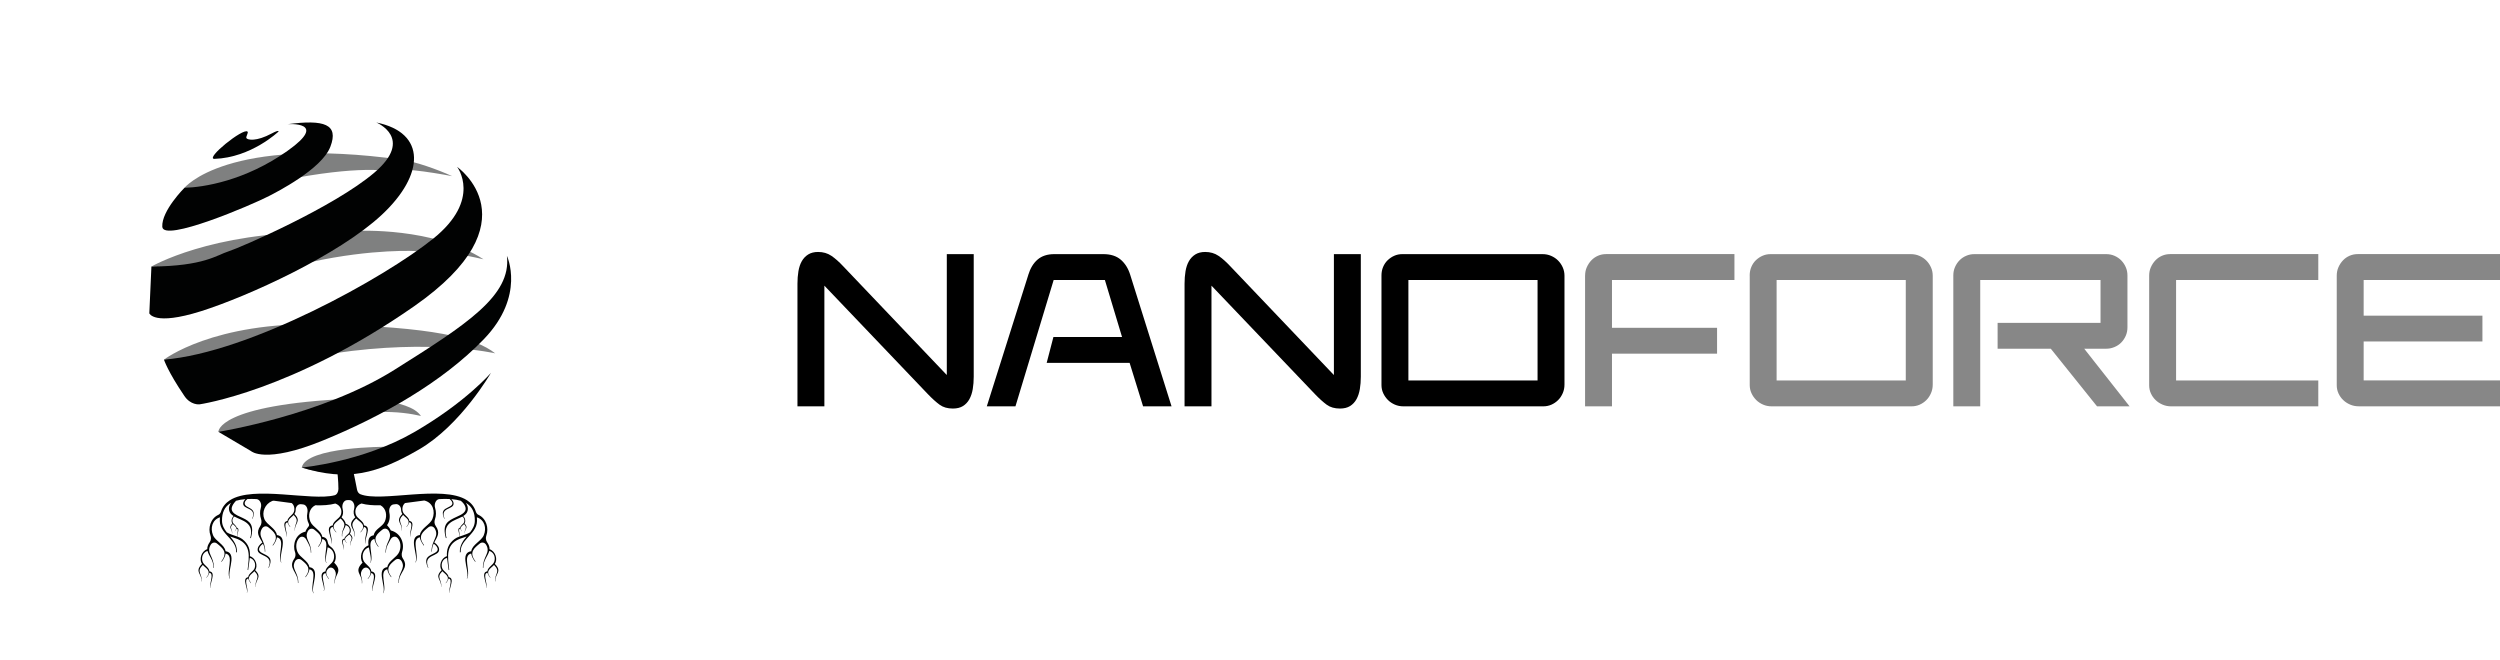 <svg width="511" height="135" viewBox="0 0 511 135" fill="none" xmlns="http://www.w3.org/2000/svg">
<path opacity="0.5" d="M78.945 91.323C78.945 91.323 62.586 91.263 61.674 95.561C61.674 95.561 70.235 98.769 79.631 93.923L78.945 91.323Z" fill="#010202"/>
<path opacity="0.5" d="M86.042 85.039C86.042 85.039 75.998 82.289 66.868 86.758C57.738 91.23 44.641 88.268 44.641 88.268C44.641 88.268 44.284 82.715 71.845 81.484C71.847 81.484 83.644 81.305 86.042 85.039Z" fill="#010202"/>
<path opacity="0.5" d="M101.22 72.226C101.22 72.226 88.323 69.209 68.237 72.226C48.151 75.243 33.514 73.511 33.514 73.511C33.514 73.511 43.546 65.718 66.03 66.277C88.513 66.837 97.112 68.985 101.22 72.226Z" fill="#010202"/>
<path opacity="0.5" d="M98.824 52.999C98.824 52.999 87.868 50.428 86.842 51.659L85.244 51.325C85.244 51.325 76.343 50.764 63.56 53.559C50.778 56.355 30.949 54.481 30.949 54.481C30.949 54.481 43.101 47.38 65.699 47.492L73.145 47.187C73.145 47.187 88.666 46.406 98.824 52.999Z" fill="#010202"/>
<path opacity="0.5" d="M92.433 36.009C92.433 36.009 81.019 33.773 79.65 35.004C79.65 35.004 73.602 33.663 57.624 36.904C41.646 40.145 37.709 38.385 37.709 38.385C37.709 38.385 46.358 27.663 82.163 32.656C84.841 33.03 89.237 34.556 92.433 36.009Z" fill="#010202"/>
<path d="M56.924 26.898C56.924 26.898 51.361 32.223 43.827 32.473C41.815 32.473 49.718 26.087 50.59 26.898C50.84 27.132 50.19 27.953 50.375 28.239C50.616 28.608 52.345 28.994 55.554 27.275C57.138 26.436 56.924 26.898 56.924 26.898Z" fill="#010202"/>
<path d="M58.764 25.389C58.764 25.389 67.408 24.717 58.764 30.837C50.12 36.957 41.56 38.297 37.707 38.383C37.707 38.383 32.999 43.079 33.171 46.348C33.342 49.618 51.444 41.905 54.997 40.06C56.35 39.357 65.756 34.611 67.525 29.999C69.294 25.389 66.296 24.384 58.764 25.389Z" fill="#010202"/>
<path d="M76.912 25.034C76.912 25.034 84.784 28.239 76.526 35.283C68.268 42.327 49.094 50.625 46.699 51.38C44.303 52.135 41.734 54.397 30.949 54.483L30.52 64.041C30.52 64.041 31.461 66.639 41.048 63.622C50.635 60.605 69.209 52.138 78.024 43.92C86.839 35.702 87.182 27.111 76.912 25.034Z" fill="#010202"/>
<path d="M93.431 34.109C93.431 34.109 98.567 40.731 88.551 48.78C78.536 56.828 50.975 72.087 33.514 73.511C33.514 73.511 34.285 75.916 37.621 80.834C38.926 82.879 40.788 82.648 40.788 82.648C40.788 82.648 59.731 79.965 84.627 62.612C109.523 45.26 93.431 34.109 93.431 34.109Z" fill="#010202"/>
<path d="M44.641 88.268C44.641 88.268 65.784 84.915 80.591 75.609C95.397 66.303 104.558 60.436 103.615 52.302C103.615 52.302 107.468 60.434 98.907 69.32C90.347 78.207 77.917 85.165 66.03 90.028C54.142 94.89 51.316 92.207 51.316 92.207L44.641 88.268Z" fill="#010202"/>
<path d="M61.674 95.561C61.674 95.561 74.028 94.471 84.627 88.351C95.226 82.231 100.362 76.195 100.362 76.195C100.362 76.195 94.2 86.925 85.639 91.873C77.083 96.819 71.099 98.467 61.674 95.561Z" fill="#010202"/>
<path fill-rule="evenodd" clip-rule="evenodd" d="M101.146 115.269C101.741 114.398 101.36 112.721 100.065 112.252C100.079 111.828 99.943 111.362 99.546 110.795C99.284 110.423 99.248 109.9 99.415 109.447C99.943 107.995 99.431 105.975 97.798 105.235C97.548 105.123 97.357 104.882 97.257 104.566C96.933 103.546 96.3 102.794 95.443 102.244C90.456 99.046 77.845 102.744 73.642 101.01C73.309 100.872 73.061 100.517 72.978 100.077C72.695 98.577 72.378 97.086 72.054 95.593C71.93 95.019 71.521 94.617 71.061 94.643C70.821 94.655 70.575 94.664 70.325 94.664C70.13 94.664 69.949 94.643 69.756 94.636C69.425 94.705 69.094 94.774 68.763 94.841C68.997 96.634 69.166 98.355 69.173 99.932C69.175 100.553 68.861 101.11 68.392 101.232C63.66 102.453 51.787 99.184 46.989 102.251C46.132 102.799 45.498 103.549 45.175 104.561C45.072 104.877 44.884 105.118 44.634 105.23C43.001 105.968 42.486 107.99 43.017 109.442C43.184 109.897 43.148 110.419 42.886 110.79C42.486 111.357 42.35 111.824 42.367 112.247C41.072 112.717 40.691 114.393 41.288 115.264C40.793 115.76 40.603 116.138 40.574 116.469V116.66C40.631 117.315 41.258 117.827 41.167 118.832L41.217 118.843C41.369 117.177 40.036 116.915 41.455 115.474C42.086 116.184 43.329 116.658 42.198 118.015L42.21 118.101C42.555 117.686 42.731 117.346 42.786 117.058C43.884 117.303 42.662 119.201 43.067 120.163L43.103 120.156C42.736 119.289 44.32 117.012 42.805 116.779C42.746 115.955 41.657 115.536 41.407 114.81C41.11 113.936 41.443 112.917 42.417 112.605C42.655 113.631 43.67 114.479 43.641 116.081L43.724 116.103C43.767 113.721 42.108 113.069 43.034 111.409C43.336 110.864 43.934 110.745 44.37 111.107C45.47 112.012 46.663 112.874 45.251 114.729L45.282 114.872C45.806 114.183 46.053 113.619 46.111 113.14C47.963 113.55 46.17 116.7 46.961 118.293L46.992 118.286L47.018 118.279C47.008 118.26 47.001 118.241 46.992 118.222C46.806 117.786 46.873 117.155 46.992 116.477C47.211 115.231 47.615 113.819 46.992 113.105C46.803 112.888 46.52 112.736 46.106 112.671C45.906 111.304 44.046 110.609 43.544 109.402C42.941 107.952 43.37 106.256 44.953 105.739C44.934 105.973 44.92 106.216 44.925 106.471C44.948 108.04 46.058 109.028 46.992 110.073C47.708 110.873 48.323 111.707 48.263 112.855L48.432 112.926C48.504 111.524 47.799 110.564 47.051 109.657C47.246 109.745 47.506 109.83 47.877 109.942C51.53 111.028 50.904 113.795 50.609 116.465L50.721 116.538C50.818 115.653 50.985 114.817 51.054 114.026C52.009 114.302 52.337 115.281 52.052 116.119C51.818 116.805 50.79 117.2 50.735 117.977C49.306 118.198 50.799 120.344 50.454 121.16L50.487 121.168C50.871 120.263 49.718 118.472 50.752 118.241C50.804 118.512 50.971 118.834 51.297 119.224L51.306 119.144C50.239 117.865 51.411 117.417 52.006 116.748C53.345 118.108 52.087 118.353 52.23 119.927L52.278 119.915C52.14 118.42 53.688 118.081 52.161 116.553C52.733 115.717 52.352 114.093 51.078 113.686C51.14 112.395 50.871 111.231 49.516 110.183C49.23 109.961 48.875 109.804 48.492 109.664C48.413 109.118 49.154 107.975 48.349 107.852C48.316 107.385 47.699 107.149 47.558 106.737C47.413 106.313 47.532 105.825 47.92 105.585C49.482 106.459 52.023 106.747 51.147 109.983L51.29 109.99C51.999 107.366 51.135 106.585 49.642 105.887C48.151 105.192 46.182 104.556 48.242 102.358C48.818 102.184 49.461 102.077 50.161 102.025C49.93 102.253 49.744 102.53 49.711 102.83C49.544 104.263 52.587 103.594 51.54 106.03L51.616 106.032C52.635 103.654 50.206 103.985 50.023 102.982C49.963 102.653 50.149 102.33 50.578 102.001C51.152 101.975 51.759 101.98 52.39 102.01C53.104 102.044 53.573 102.97 53.309 103.827C53.083 104.563 53.109 105.385 53.361 106.094C53.519 106.532 53.466 107.135 53.218 107.494C52.206 108.968 53.023 109.766 53.628 110.888C53.321 111.104 53.066 111.354 52.895 111.616C52.768 111.809 52.688 112.009 52.664 112.207C52.464 113.926 56.117 113.124 54.859 116.046L54.95 116.05C55.766 114.155 55.059 113.786 53.961 113.238C53.411 112.964 52.566 112.612 53.135 111.747C53.276 111.533 53.492 111.321 53.752 111.133C53.973 111.595 54.142 112.119 54.13 112.764L54.214 112.786C54.257 110.404 52.597 109.752 53.523 108.092C53.826 107.547 54.423 107.428 54.859 107.79C55.959 108.695 57.152 109.557 55.74 111.412L55.771 111.554C56.295 110.866 56.543 110.302 56.6 109.823C58.453 110.233 56.659 113.381 57.45 114.976L57.507 114.962C56.79 113.521 59.141 109.745 56.595 109.357C56.395 107.99 54.535 107.294 54.033 106.087C53.457 104.701 54.159 103.006 55.636 102.401C55.764 102.349 55.904 102.334 56.04 102.353C57.219 102.501 58.429 102.672 59.629 102.83C60.143 103.256 60.288 103.987 60.067 104.632C59.834 105.318 58.807 105.713 58.75 106.49C57.321 106.711 58.814 108.857 58.469 109.673L58.502 109.68C58.886 108.776 57.733 106.985 58.769 106.754C58.822 107.025 58.986 107.347 59.315 107.737L59.326 107.656C58.26 106.378 59.431 105.93 60.026 105.261C61.365 106.621 60.107 106.866 60.25 108.437L60.296 108.426C60.16 106.93 61.708 106.592 60.179 105.063C60.348 104.818 60.434 104.506 60.438 104.175C60.45 103.489 60.977 103.001 61.505 103.058C61.658 103.075 61.812 103.092 61.962 103.106C62.617 103.173 62.998 104.001 62.827 104.823C62.667 105.587 62.763 106.397 63.105 107.03C63.208 107.218 63.198 107.464 63.067 107.618C62.703 108.059 62.493 108.435 62.393 108.776L62.396 108.676C60.41 109.135 59.75 111.335 60.312 112.867C60.46 113.267 60.415 113.812 60.186 114.138C58.733 116.203 60.941 116.867 60.9 119.158L60.979 119.177C61.017 116.938 59.476 116.307 60.296 114.767C60.591 114.214 61.191 114.105 61.629 114.464C62.663 115.312 63.751 116.131 62.427 117.87L62.455 118.008C62.953 117.353 63.189 116.819 63.243 116.365C65.001 116.753 63.298 119.744 64.051 121.256L64.103 121.244C63.425 119.877 65.656 116.291 63.239 115.922C63.048 114.624 61.284 113.964 60.807 112.819C60.398 111.835 60.488 110.733 61.122 110.004C61.577 109.48 62.289 109.666 62.622 110.328C62.986 111.052 63.548 111.797 63.529 112.964L63.608 112.983C63.646 110.745 62.103 110.116 62.927 108.573C63.222 108.021 63.822 107.911 64.26 108.271C65.294 109.118 66.382 109.938 65.058 111.676L65.087 111.814C65.584 111.159 65.82 110.626 65.875 110.171C67.632 110.559 65.93 113.55 66.682 115.062L66.734 115.048C66.38 114.333 66.818 113.014 66.975 111.864C68.13 112.233 68.523 113.438 68.17 114.472C67.877 115.331 66.589 115.826 66.518 116.8C64.725 117.079 66.599 119.77 66.165 120.796L66.206 120.806C66.687 119.67 65.241 117.424 66.539 117.134C66.606 117.474 66.813 117.877 67.223 118.367L67.237 118.265C66.537 117.427 66.603 116.872 66.934 116.415C67.697 115.362 68.99 116.562 68.556 117.891C68.437 118.255 68.347 118.682 68.397 119.246L68.454 119.232C68.282 117.358 70.223 116.931 68.308 115.014C68.932 114.105 68.654 112.45 67.523 111.695C67.258 111.519 67.056 111.202 66.999 110.821C66.915 110.257 66.611 109.838 65.868 109.723C65.677 108.426 63.913 107.766 63.436 106.621C62.908 105.351 63.213 103.887 64.439 103.28C65.96 103.33 67.361 103.246 68.539 102.92C69.611 103.292 70.006 104.325 69.663 105.244C69.368 106.04 68.082 106.497 68.011 107.397C66.218 107.652 68.092 110.138 67.658 111.081L67.699 111.09C68.177 110.042 66.734 107.971 68.032 107.702C68.099 108.016 68.306 108.387 68.716 108.837L68.73 108.742C67.389 107.263 68.861 106.747 69.609 105.973C71.29 107.547 69.709 107.83 69.892 109.649L69.951 109.638C69.844 108.576 70.535 108.016 70.642 107.335C71.366 107.535 71.64 108.197 71.421 108.787C71.24 109.273 70.452 109.554 70.409 110.104C69.311 110.261 70.459 111.783 70.192 112.362L70.218 112.367C70.511 111.726 69.628 110.457 70.423 110.292C70.463 110.485 70.59 110.712 70.842 110.988L70.852 110.928C70.03 110.023 70.933 109.707 71.39 109.233C72.418 110.197 71.452 110.371 71.564 111.485L71.599 111.478C71.492 110.416 72.683 110.178 71.509 109.095C71.952 108.497 71.652 107.333 70.652 107.056C70.616 106.697 70.39 106.285 69.804 105.744C70.137 105.297 70.213 104.651 70.04 104.044C69.804 103.218 70.218 102.299 70.894 102.227C71.106 102.206 71.309 102.206 71.521 102.227C72.197 102.299 72.611 103.218 72.376 104.044C72.202 104.654 72.278 105.297 72.611 105.744C70.695 107.514 72.638 107.906 72.466 109.635L72.523 109.649C72.704 107.83 71.126 107.544 72.807 105.97C73.554 106.747 75.024 107.263 73.685 108.742L73.7 108.837C74.109 108.385 74.316 108.014 74.383 107.699C75.681 107.968 74.235 110.04 74.716 111.088L74.757 111.078C74.323 110.131 76.198 107.647 74.404 107.392C74.333 106.492 73.047 106.037 72.752 105.242C72.411 104.32 72.804 103.287 73.878 102.915C75.004 103.227 76.336 103.318 77.781 103.28C78.915 103.915 79.186 105.332 78.674 106.563C78.198 107.709 76.586 108.111 76.395 109.411C75.321 109.576 75.195 110.435 75.326 111.462C73.84 112.045 73.409 113.991 74.107 115.007C72.19 116.927 74.133 117.35 73.962 119.227L74.019 119.241C74.071 118.677 73.978 118.251 73.859 117.886C73.426 116.557 74.719 115.36 75.481 116.41C75.812 116.867 75.878 117.42 75.178 118.258L75.193 118.36C75.602 117.87 75.809 117.467 75.876 117.127C77.174 117.417 75.728 119.663 76.209 120.798L76.25 120.789C75.817 119.763 77.691 117.072 75.897 116.793C75.826 115.819 74.54 115.324 74.245 114.464C73.897 113.448 74.273 112.259 75.388 111.874C75.597 113.057 76.016 114.36 75.678 115.038L75.731 115.053C76.483 113.538 74.781 110.547 76.538 110.161C76.593 110.616 76.829 111.15 77.326 111.805L77.355 111.666C76.031 109.926 77.119 109.109 78.153 108.261C78.591 107.902 79.191 108.011 79.486 108.564C80.308 110.107 78.764 110.735 78.805 112.974L78.884 112.955C78.862 111.788 79.427 111.043 79.791 110.319C80.124 109.659 80.834 109.471 81.291 109.995C81.924 110.723 82.015 111.824 81.605 112.809C81.129 113.955 79.365 114.614 79.174 115.912C76.757 116.281 78.988 119.867 78.31 121.234L78.362 121.246C79.115 119.732 77.412 116.743 79.169 116.355C79.224 116.81 79.46 117.343 79.957 117.998L79.986 117.86C78.662 116.122 79.75 115.303 80.784 114.455C81.222 114.095 81.822 114.205 82.117 114.757C82.939 116.3 81.396 116.929 81.436 119.167L81.515 119.148C81.474 116.858 83.767 116.191 82.329 114.129C82.067 113.755 82.055 113.212 82.205 112.745C82.772 110.973 81.843 108.923 79.891 108.428C79.738 108.104 79.488 107.747 79.107 107.335C79.61 106.673 79.776 105.716 79.591 104.82C79.419 103.996 79.798 103.163 80.455 103.096C80.608 103.082 80.76 103.065 80.912 103.049C81.441 102.992 81.967 103.48 81.979 104.165C81.984 104.496 82.07 104.808 82.239 105.054C80.712 106.582 82.26 106.921 82.122 108.416L82.167 108.428C82.313 106.856 81.053 106.609 82.391 105.251C82.986 105.92 84.16 106.368 83.091 107.647L83.103 107.728C83.429 107.337 83.594 107.016 83.648 106.744C84.682 106.975 83.532 108.766 83.915 109.671L83.948 109.664C83.603 108.845 85.096 106.699 83.668 106.48C83.61 105.704 82.584 105.308 82.351 104.623C82.132 103.977 82.275 103.249 82.789 102.822C84.108 102.651 85.437 102.461 86.727 102.303C88.511 102.718 89.016 104.556 88.382 106.08C87.88 107.287 86.022 107.98 85.82 109.349C83.275 109.74 85.625 113.517 84.908 114.955L84.965 114.969C85.758 113.376 83.965 110.226 85.815 109.816C85.873 110.295 86.123 110.859 86.644 111.547L86.675 111.404C85.263 109.549 86.458 108.687 87.556 107.783C87.994 107.423 88.59 107.542 88.892 108.085C89.816 109.745 88.159 110.397 88.201 112.781L88.285 112.759C88.273 112.107 88.435 111.581 88.647 111.116C88.916 111.307 89.137 111.524 89.282 111.743C89.849 112.607 89.004 112.959 88.456 113.233C87.361 113.781 86.651 114.15 87.468 116.046L87.561 116.041C86.303 113.119 89.956 113.921 89.756 112.202C89.733 112.005 89.652 111.805 89.525 111.612C89.349 111.345 89.085 111.088 88.768 110.869C89.337 109.75 90.08 108.952 89.04 107.473C88.778 107.102 88.742 106.582 88.909 106.128C89.166 105.428 89.178 104.596 88.94 103.837C88.675 102.994 89.111 102.053 89.811 102.015C90.54 101.977 91.237 101.965 91.892 101.999C92.069 102.137 92.216 102.289 92.316 102.441C92.79 103.163 92.085 103.456 91.628 103.684C90.714 104.142 90.125 104.449 90.804 106.03L90.88 106.028C89.832 103.592 92.876 104.261 92.709 102.827C92.69 102.663 92.623 102.496 92.516 102.334C92.447 102.227 92.359 102.122 92.259 102.022C92.959 102.075 93.604 102.182 94.181 102.356C94.547 102.649 94.835 102.982 95.005 103.323C95.671 104.661 94.274 105.206 93.357 105.63C91.523 106.478 90.335 107.049 91.133 109.988L91.276 109.98C90.399 106.742 92.94 106.456 94.502 105.582C94.89 105.823 95.009 106.309 94.864 106.735C94.721 107.144 94.107 107.383 94.073 107.849C93.269 107.973 94.009 109.114 93.931 109.661C93.547 109.8 93.192 109.959 92.907 110.181C91.552 111.228 91.283 112.393 91.347 113.683C90.073 114.091 89.69 115.715 90.263 116.55C88.737 118.079 90.285 118.417 90.147 119.913L90.192 119.925C90.337 118.353 89.078 118.105 90.418 116.746C91.014 117.415 92.185 117.862 91.118 119.141L91.13 119.222C91.457 118.832 91.621 118.51 91.676 118.239C92.712 118.472 91.559 120.26 91.942 121.165L91.976 121.158C91.63 120.339 93.123 118.193 91.695 117.974C91.638 117.198 90.611 116.803 90.378 116.117C90.092 115.281 90.421 114.3 91.376 114.024C91.445 114.814 91.611 115.653 91.709 116.536L91.821 116.462C91.528 113.793 90.899 111.023 94.552 109.94C94.926 109.83 95.183 109.742 95.379 109.654C94.628 110.562 93.926 111.521 93.997 112.924L94.166 112.852C94.109 111.702 94.721 110.871 95.438 110.071C96.371 109.028 97.481 108.037 97.505 106.468C97.51 106.211 97.495 105.97 97.476 105.737C99.06 106.251 99.489 107.947 98.886 109.399C98.384 110.607 96.526 111.3 96.324 112.669C95.912 112.733 95.629 112.883 95.438 113.102C94.814 113.817 95.219 115.229 95.438 116.472C95.557 117.15 95.624 117.781 95.438 118.217C95.428 118.236 95.421 118.255 95.412 118.274L95.438 118.282L95.469 118.289C96.262 116.696 94.469 113.545 96.319 113.136C96.376 113.614 96.626 114.179 97.148 114.867L97.179 114.724C95.767 112.869 96.962 112.007 98.06 111.102C98.498 110.742 99.093 110.862 99.396 111.404C100.32 113.064 98.662 113.719 98.705 116.098L98.788 116.076C98.76 114.474 99.777 113.626 100.012 112.6C100.989 112.909 101.32 113.931 101.022 114.807C100.772 115.534 99.684 115.95 99.624 116.777C98.107 117.012 99.693 119.286 99.327 120.153L99.362 120.16C99.769 119.201 98.546 117.303 99.646 117.058C99.7 117.343 99.874 117.684 100.222 118.101L100.236 118.012C99.103 116.658 100.346 116.181 100.979 115.474C102.398 116.915 101.062 117.174 101.217 118.841L101.265 118.829C101.174 117.824 101.801 117.312 101.858 116.658V116.467C101.832 116.143 101.641 115.765 101.146 115.269ZM47.758 105.492C47.311 105.88 47.213 106.592 47.492 106.997C46.575 107.914 47.504 108.118 47.422 109.014L47.451 109.021C47.539 108.078 46.782 107.93 47.587 107.113C47.944 107.516 48.649 107.783 48.006 108.552L48.013 108.602C48.208 108.366 48.308 108.176 48.339 108.011C48.918 108.142 48.354 109.088 48.465 109.654C47.992 109.483 47.477 109.338 46.992 109.133C46.77 109.038 46.553 108.933 46.351 108.807C45.82 108.121 45.391 107.397 45.377 106.468C45.351 104.723 45.953 103.608 46.992 102.927C47.061 102.882 47.13 102.839 47.203 102.799C47.123 102.915 47.053 103.034 46.992 103.161C46.861 103.434 46.787 103.73 46.799 104.037C46.811 104.311 46.88 104.542 46.992 104.744C47.161 105.054 47.432 105.289 47.758 105.492ZM96.083 108.807C95.881 108.933 95.664 109.04 95.443 109.133C94.957 109.338 94.44 109.483 93.969 109.654C94.081 109.088 93.514 108.142 94.095 108.011C94.126 108.173 94.226 108.366 94.421 108.602L94.428 108.552C93.788 107.785 94.49 107.516 94.85 107.116C95.652 107.93 94.897 108.08 94.983 109.021L95.009 109.014C94.928 108.118 95.857 107.914 94.94 106.997C95.216 106.592 95.121 105.88 94.671 105.492C94.998 105.289 95.269 105.054 95.44 104.747C95.552 104.544 95.621 104.313 95.633 104.039C95.645 103.746 95.576 103.451 95.44 103.165L95.421 103.123C95.367 103.013 95.302 102.906 95.228 102.799C95.302 102.839 95.371 102.884 95.44 102.93C96.479 103.611 97.081 104.725 97.055 106.471C97.043 107.397 96.614 108.121 96.083 108.807Z" fill="#010202"/>
<g clip-path="url(#clip0_117_2830)">
<path d="M163 57.987C163 57.072 163.068 56.219 163.198 55.433C163.334 54.648 163.559 53.965 163.886 53.392C164.214 52.811 164.65 52.354 165.196 52.012C165.741 51.671 166.416 51.5 167.214 51.5C168.25 51.5 169.15 51.76 169.921 52.279C170.691 52.797 171.503 53.514 172.362 54.436L193.527 76.657V51.944H199.029V77.013C199.029 77.9 198.961 78.74 198.832 79.526C198.695 80.311 198.47 81.001 198.143 81.595C197.816 82.189 197.379 82.653 196.834 82.995C196.288 83.336 195.6 83.507 194.768 83.507C193.67 83.507 192.77 83.247 192.061 82.728C191.352 82.209 190.554 81.492 189.667 80.57L168.503 58.39V83.056H163V57.987Z" fill="black"/>
<path d="M210.171 56.212C210.587 54.846 211.221 53.794 212.08 53.057C212.939 52.319 214.078 51.944 215.496 51.944H225.526C227.006 51.944 228.192 52.319 229.079 53.077C229.965 53.835 230.62 54.88 231.029 56.212L239.464 83.056H233.647L230.893 74.165H213.942L215.319 68.879H229.345L225.84 57.236H215.367L207.559 83.056H201.702L210.178 56.212H210.171Z" fill="black"/>
<path d="M242.123 57.987C242.123 57.072 242.191 56.219 242.321 55.433C242.457 54.648 242.682 53.965 243.009 53.392C243.337 52.811 243.773 52.354 244.318 52.012C244.864 51.671 245.539 51.5 246.337 51.5C247.373 51.5 248.273 51.76 249.044 52.279C249.814 52.797 250.626 53.514 251.485 54.436L272.65 76.657V51.944H278.152V77.013C278.152 77.9 278.084 78.74 277.954 79.526C277.818 80.311 277.593 81.001 277.266 81.595C276.939 82.189 276.502 82.653 275.957 82.995C275.411 83.336 274.722 83.507 273.891 83.507C272.793 83.507 271.893 83.247 271.184 82.728C270.475 82.209 269.677 81.492 268.79 80.57L247.625 58.39V83.056H242.123V57.987Z" fill="black"/>
<path d="M282.373 56.301C282.373 55.679 282.482 55.099 282.707 54.566C282.932 54.033 283.239 53.576 283.641 53.187C284.043 52.804 284.494 52.497 284.991 52.279C285.496 52.053 286.041 51.944 286.635 51.944H315.3C315.92 51.944 316.507 52.06 317.052 52.299C317.598 52.538 318.075 52.852 318.47 53.255C318.873 53.658 319.186 54.122 319.425 54.655C319.664 55.188 319.78 55.754 319.78 56.342V78.611C319.78 79.232 319.664 79.819 319.425 80.365C319.186 80.912 318.873 81.39 318.47 81.786C318.068 82.182 317.611 82.496 317.093 82.722C316.575 82.947 316.023 83.056 315.429 83.056H286.853C286.232 83.056 285.646 82.94 285.1 82.701C284.555 82.462 284.078 82.148 283.682 81.745C283.287 81.342 282.966 80.885 282.727 80.365C282.489 79.847 282.373 79.293 282.373 78.699V56.301ZM314.277 77.764V57.236H287.876V77.771H314.277V77.764Z" fill="black"/>
<path d="M323.994 56.342C323.994 55.72 324.109 55.14 324.348 54.607C324.587 54.074 324.894 53.61 325.282 53.207C325.664 52.804 326.121 52.497 326.632 52.272C327.151 52.046 327.703 51.937 328.296 51.937H354.52V57.229H329.489V67.008H350.968V72.294H329.489V83.049H323.987V56.342H323.994Z" fill="#878787"/>
<path d="M357.636 56.301C357.636 55.679 357.746 55.099 357.971 54.566C358.196 54.033 358.502 53.576 358.905 53.187C359.307 52.804 359.757 52.497 360.262 52.279C360.766 52.053 361.312 51.944 361.905 51.944H390.57C391.191 51.944 391.777 52.06 392.323 52.299C392.868 52.538 393.345 52.852 393.741 53.255C394.143 53.658 394.457 54.122 394.695 54.655C394.934 55.188 395.05 55.754 395.05 56.342V78.611C395.05 79.232 394.934 79.819 394.695 80.365C394.457 80.912 394.143 81.39 393.741 81.786C393.339 82.182 392.882 82.496 392.363 82.722C391.845 82.947 391.293 83.056 390.7 83.056H362.123C361.503 83.056 360.916 82.94 360.371 82.701C359.825 82.462 359.348 82.148 358.952 81.745C358.557 81.342 358.236 80.885 357.998 80.365C357.759 79.847 357.643 79.293 357.643 78.699V56.301H357.636ZM389.541 77.764V57.236H363.139V77.771H389.541V77.764Z" fill="#878787"/>
<path d="M399.257 56.301C399.257 55.679 399.373 55.099 399.612 54.566C399.85 54.033 400.157 53.576 400.546 53.187C400.934 52.797 401.384 52.497 401.903 52.279C402.421 52.053 402.973 51.944 403.566 51.944H430.5C431.12 51.944 431.7 52.06 432.232 52.299C432.764 52.538 433.22 52.852 433.609 53.255C433.991 53.658 434.298 54.115 434.516 54.634C434.741 55.153 434.85 55.706 434.85 56.301V66.919C434.85 67.541 434.734 68.121 434.496 68.654C434.257 69.187 433.95 69.644 433.561 70.034C433.173 70.423 432.716 70.723 432.184 70.942C431.652 71.167 431.107 71.276 430.541 71.276H426.013L435.286 83.056H428.632L419.181 71.276H408.312V65.991H429.347V57.236H404.76V83.056H399.257V56.301Z" fill="#878787"/>
<path d="M439.289 56.342C439.289 55.72 439.405 55.14 439.644 54.607C439.882 54.074 440.189 53.61 440.578 53.207C440.96 52.804 441.41 52.497 441.928 52.272C442.446 52.046 442.998 51.937 443.591 51.937H473.859V57.229H444.792V77.764H473.859V83.056H443.769C443.148 83.056 442.562 82.94 442.016 82.701C441.471 82.462 440.994 82.155 440.598 81.765C440.196 81.383 439.882 80.932 439.644 80.413C439.405 79.894 439.289 79.341 439.289 78.747V56.342Z" fill="#878787"/>
<path d="M477.63 56.342C477.63 55.72 477.746 55.14 477.984 54.607C478.223 54.074 478.53 53.61 478.919 53.207C479.3 52.804 479.75 52.497 480.269 52.272C480.787 52.046 481.339 51.937 481.932 51.937H511V57.229H483.132V64.516H507.407V69.801H483.132V77.757H511V83.049H482.11C481.489 83.049 480.903 82.933 480.357 82.694C479.812 82.455 479.335 82.148 478.939 81.759C478.537 81.376 478.223 80.925 477.984 80.406C477.746 79.888 477.63 79.334 477.63 78.74V56.342Z" fill="#878787"/>
</g>
<defs>
<clipPath id="clip0_117_2830">
<rect width="348" height="32" fill="white" transform="translate(163 51.5)"/>
</clipPath>
</defs>
</svg>
